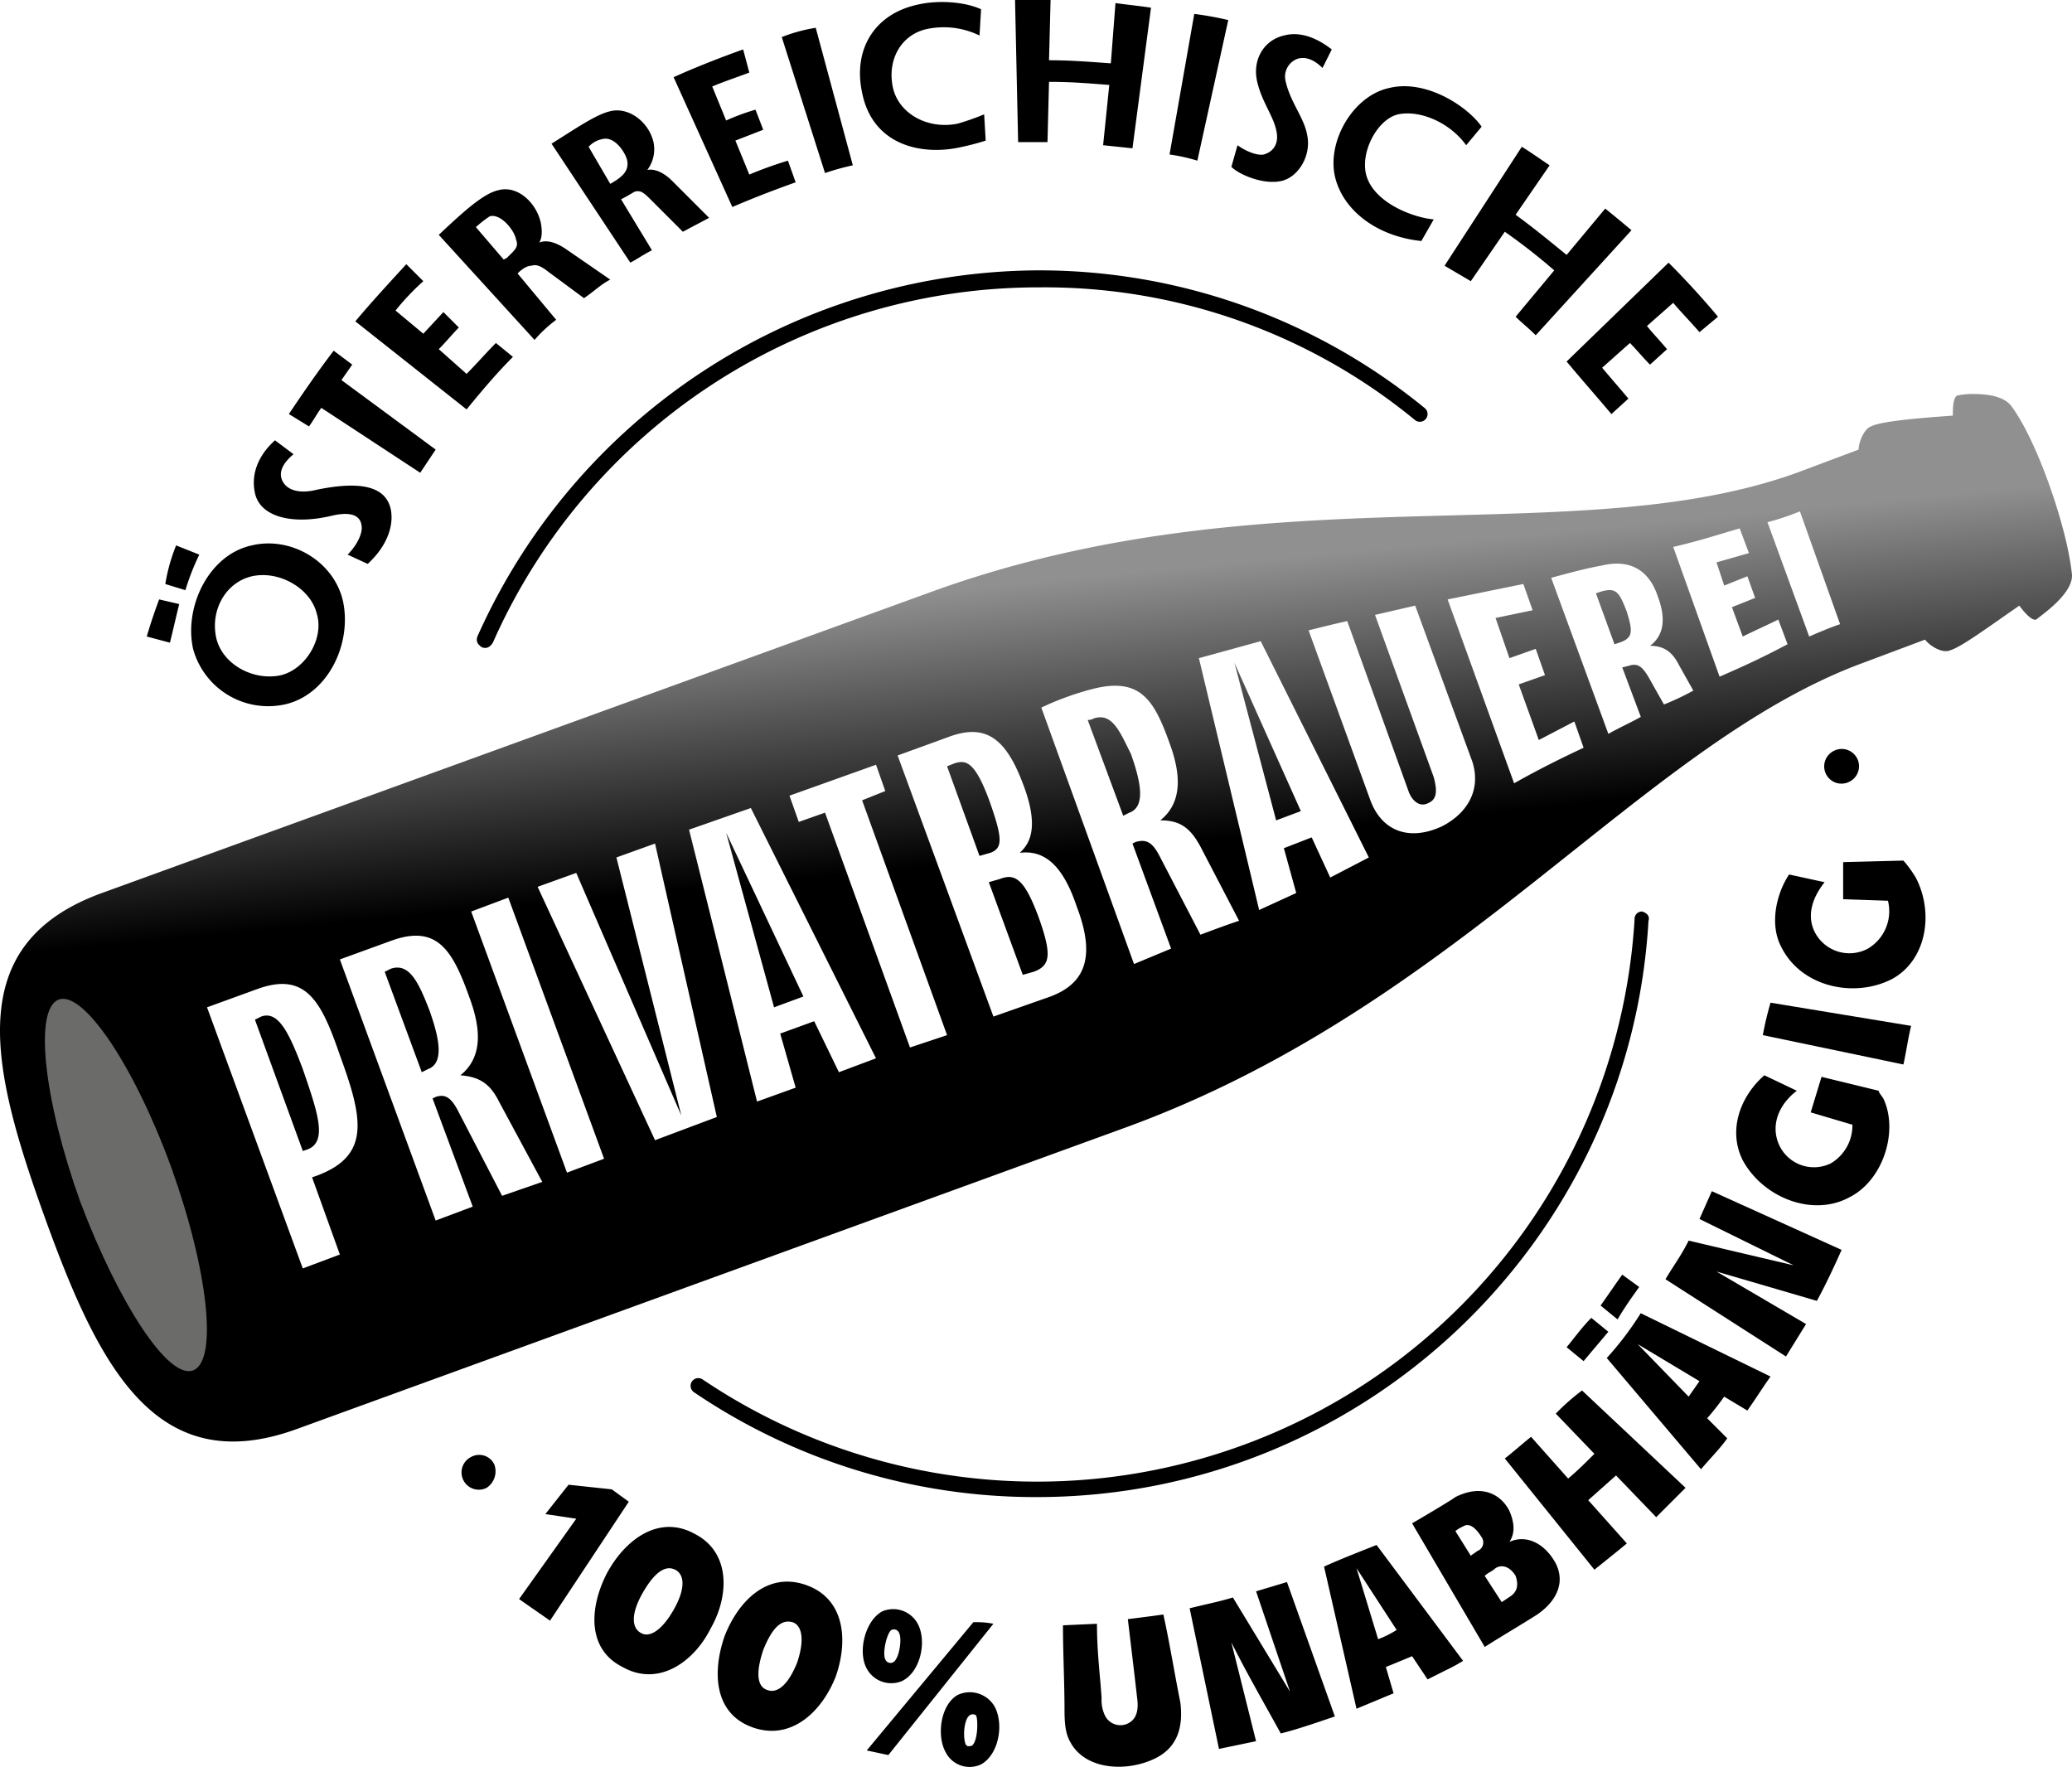 <svg viewBox="0 0 470.69 401.416" height="401.416" width="470.69" xmlns:xlink="http://www.w3.org/1999/xlink" xmlns="http://www.w3.org/2000/svg"><defs><style>.a{fill:url(#a);}.b{fill:#6b6b6a;}</style><linearGradient gradientUnits="objectBoundingBox" y2="0.692" x2="0.552" y1="0.182" x1="0.458" id="a"><stop stop-color="#8f908f" offset="0"></stop><stop offset="0.48"></stop></linearGradient></defs><g transform="translate(-30.317 -38.104)"><path transform="translate(6.92)" d="M149.744,110.754l-8.774-10.529c1.4-1.4,2.457-1.755,3.159-1.755,1.053-.351,2.106,0,3.861,1.4l8.072,5.966c2.106-1.4,3.861-3.159,5.966-4.212L151.85,94.609c-2.106-1.4-4.212-2.106-5.966-1.4.7-1.053.7-2.808.351-4.563-1.053-4.563-5.265-8.423-9.476-7.37-3.51.7-8.072,4.914-13.688,10.178l21.76,23.866A30.307,30.307,0,0,1,149.744,110.754ZM138.513,96.715l-.7.351-6.317-7.37a26.725,26.725,0,0,1,3.159-2.457c2.457-.7,5.615,3.159,5.966,5.265C141.321,94.258,140.268,94.96,138.513,96.715ZM423.851,273.252l31.938,6.668c.7-3.159,1.053-5.966,1.755-8.774l-31.938-5.265A73.454,73.454,0,0,0,423.851,273.252ZM171.5,94.96l-7.019-11.582c1.4-.7,2.457-1.4,3.159-1.755,1.4-.351,2.106.351,3.861,2.106l7.019,7.019,5.966-3.159-8.423-8.423c-1.755-1.755-3.861-2.808-5.615-2.457a7.825,7.825,0,0,0,1.4-6.317c-1.053-4.563-5.615-8.072-9.827-7.019-3.159.7-7.721,3.861-13.337,7.37l17.9,27.025C167.995,97.066,169.4,96.013,171.5,94.96Zm-14.39-23.515a5.785,5.785,0,0,1,3.159-1.755c2.808-.7,5.265,3.159,5.615,4.914.351,2.106-.7,3.51-3.861,5.265ZM80.6,162c-9.827,2.106-15.443,14.039-13.337,23.515a17.689,17.689,0,0,0,20.707,12.635c9.827-2.106,15.443-13.688,13.337-23.515C99.2,165.5,89.378,159.889,80.6,162Zm6.668,29.481c-6.317,1.4-13.337-2.457-14.741-8.423-1.4-6.317,2.106-12.635,8.072-14.039,6.317-1.4,13.337,2.808,14.741,8.423C97.1,183.053,92.887,190.073,87.272,191.476ZM56.738,182.7l5.265,1.4c.7-2.808,1.4-5.966,2.106-8.774l-4.563-1.053C58.493,177.087,57.44,180.245,56.738,182.7ZM204.144,79.518,202.39,74.6a87.837,87.837,0,0,0-8.774,3.159l-3.159-7.721,6.317-2.457-1.755-4.563a51.171,51.171,0,0,0-6.668,2.457l-3.159-7.721c2.457-1.053,5.616-2.106,8.423-3.159l-1.4-5.265c-4.914,1.755-11.231,4.212-15.794,6.317l13.337,29.481C194.668,83.027,199.231,81.272,204.144,79.518ZM450.173,285.887l-12.986-3.159-2.457,8.072,9.476,2.808a10.007,10.007,0,0,1-4.913,8.774,8.709,8.709,0,0,1-11.582-3.861c-2.106-4.212-.7-9.125,3.861-12.635l-7.37-3.51c-5.264,4.563-8.423,12.284-4.914,19.3,4.563,8.423,15.794,12.986,24.217,8.423,7.721-3.861,11.231-15.092,7.721-22.462C450.524,286.589,450.173,286.238,450.173,285.887ZM63.406,162a41.059,41.059,0,0,0-2.457,8.774l4.563,1.4a55.149,55.149,0,0,1,3.159-8.072Zm326.05-29.832,3.861-3.51c-1.755-2.106-4.212-4.914-5.967-7.019l6.318-5.615c1.4,1.4,2.808,3.159,4.563,4.914l3.861-3.51c-1.755-2.106-3.159-3.51-4.563-5.265l5.966-5.265c1.755,2.106,3.861,4.212,5.966,6.668l4.212-3.51c-3.51-4.212-7.721-8.774-11.231-12.284L379.278,120.23C382.787,124.441,385.6,127.6,389.456,132.163Zm6.317,198.3-3.861-2.808c-1.755,2.457-3.159,4.563-4.914,7.019l3.861,3.159C392.264,335.374,394.018,332.917,395.773,330.46Zm57.208-69.843c8.072-4.212,9.827-15.092,5.616-23.164a26.787,26.787,0,0,0-2.808-3.861l-13.688.351v8.423l10.178.351a9.88,9.88,0,0,1-4.563,10.88,8.859,8.859,0,0,1-11.933-3.51c-2.106-3.861-.7-8.072,2.106-11.582l-8.072-1.755c-2.808,4.212-4.563,11.231-1.755,16.5C432.625,262.372,444.558,264.829,452.981,260.617ZM302.416,42.666a72.61,72.61,0,0,0-7.721-1.4L289.079,73.2a40.807,40.807,0,0,1,6.317,1.4ZM443.505,215.693a3.924,3.924,0,1,0-3.51-7.019,3.924,3.924,0,1,0,3.51,7.019ZM95.344,149.36c-4.212,1.053-7.37,0-8.072-2.808-.351-1.755.7-3.51,2.808-5.265l-4.212-3.159c-3.159,2.808-5.615,7.019-4.563,11.933,1.053,5.265,8.072,7.37,17.2,5.265,4.212-1.053,6.668-.351,7.019,2.106.351,1.755-1.053,4.563-3.159,6.668l4.563,2.106c4.212-3.861,5.966-8.423,5.265-12.284C111.138,148.658,105.522,147.254,95.344,149.36ZM314.7,79.167c3.861-1.053,6.668-5.966,5.615-10.529-.7-3.861-3.861-7.37-4.914-12.284a4.3,4.3,0,0,1,2.808-4.914c2.457-.7,4.563,1.053,5.616,2.106l2.106-4.212c-3.159-2.457-7.019-4.212-10.88-3.159-4.563,1.053-7.37,5.616-5.966,10.88,1.053,4.212,3.51,7.37,4.212,10.529.7,2.808-.351,4.914-2.808,5.615-1.755.351-4.563-1.053-5.966-2.106l-1.4,4.914C304.872,77.763,310.488,80.219,314.7,79.167Zm64.578,264.981,3.861,3.159c1.755-2.106,3.861-4.563,5.615-6.668l-3.861-3.159C382.787,339.585,381.033,342.042,379.278,344.148ZM346.287,92.854l2.808-4.914c-4.563-.351-14.039-3.861-15.443-10.529-1.053-5.265,2.808-12.284,7.37-13.337,5.265-1.053,11.933,2.106,15.443,7.019l3.51-4.212C356.816,62.32,347.34,56,338.916,58.108c-8.072,1.755-14.039,11.933-12.284,20.005C328.387,85.835,336.109,91.8,346.287,92.854Zm11.231,9.125,7.721-11.231a137.535,137.535,0,0,1,11.231,8.774L367.7,110.052c1.4,1.4,2.808,2.457,4.563,4.212L394.018,90.4c-2.106-1.755-4.212-3.51-5.966-4.914l-8.774,10.529c-3.861-3.159-7.721-6.317-11.582-9.125l7.721-11.231c-2.106-1.4-4.563-3.159-6.317-4.212L351.551,98.47Zm8.774,286.39c1.4-2.106,1.053-4.563,0-7.019-1.755-3.51-5.966-6.317-12.284-3.159-.351.351-5.615,3.51-9.827,5.966l16.5,28.078c3.861-2.457,8.072-4.914,11.933-7.37,4.563-3.159,6.317-7.37,4.212-11.582C374.364,388.721,370.153,386.615,366.292,388.37Zm-7.37,2.106c-.351.351-1.053.7-1.4,1.053l-3.51-5.615a7.674,7.674,0,0,1,1.755-1.053c1.053-.7,2.457-.351,4.212,2.457A2.081,2.081,0,0,1,358.922,390.476Zm7.721,10.178-2.106,1.4-3.861-5.966c.7-.7,1.755-1.053,2.457-1.755,1.755-1.053,3.51,0,4.563,1.755C368.4,398.2,368.047,399.6,366.643,400.654ZM244.506,406.62l-24.217,29.13L225.2,436.8l23.866-29.832A20.012,20.012,0,0,0,244.506,406.62Zm132.315-47.381,8.774,9.125c-2.106,2.106-3.861,3.861-5.967,5.615l-8.423-9.476c-1.755,1.4-4.563,3.861-5.966,4.914l20.356,25.27c1.755-1.4,5.265-4.212,7.37-5.966l-8.774-9.827,6.317-5.615,9.125,9.476,6.668-6.668-23.515-22.111A48.318,48.318,0,0,0,376.821,359.239Zm-148.46,60.718c4.212-2.106,5.615-9.125,3.51-12.986a6.317,6.317,0,0,0-8.072-2.808c-3.861,2.106-5.615,9.125-3.51,12.986A6.317,6.317,0,0,0,228.361,419.957ZM225.9,408.375a1.282,1.282,0,0,1,1.755.7c.7,1.4,0,5.966-1.4,6.668a1.282,1.282,0,0,1-1.755-.7C223.8,413.639,224.852,409.077,225.9,408.375ZM241,423.116c-3.861,2.106-4.914,9.125-2.808,12.986a6.1,6.1,0,0,0,8.072,2.808c3.861-2.106,5.265-8.774,3.159-12.986A6.506,6.506,0,0,0,241,423.116Zm3.159,11.582c-.351,0-1.053.351-1.4-.351-.7-1.755-.351-5.967,1.053-6.668.7-.351,1.4,0,1.4.351C245.559,429.082,245.559,433.645,244.155,434.7Zm43.52-29.832c-2.457.351-5.264.7-8.072,1.053.7,5.966,1.4,11.582,2.106,17.9.351,2.457,0,4.563-1.755,5.615a3.9,3.9,0,0,1-5.616-1.755,8.185,8.185,0,0,1-.7-3.861c-.351-5.265-1.053-10.529-1.053-16.847l-7.721.351c0,6.317.351,12.986.351,19.3,0,3.51.351,5.615,1.4,7.37,3.51,6.317,12.986,6.668,19.3,3.51,4.914-2.457,6.317-7.019,5.616-12.635C290.132,417.851,289.079,411.183,287.675,404.865Zm21.058-5.265,7.721,22.813L303.469,401c-3.51,1.053-5.615,1.4-9.827,2.457L300.31,435.4l8.423-1.755-5.615-22.462c3.51,7.019,7.37,13.688,11.231,20.707,4.212-1.053,9.125-2.808,12.284-3.861l-10.88-30.534Zm15.443-5.615,7.37,32.289,8.423-3.51-1.755-5.966,5.966-2.457,3.51,5.265L351.9,417.5a38.265,38.265,0,0,0,3.861-2.106l-19.654-26.323C332.6,390.476,328.036,392.23,324.176,393.985Zm12.284,16.5-4.914-16.145,9.125,14.039A23.589,23.589,0,0,1,336.46,410.481ZM273.987,71.094l6.668.7,4.212-31.938c-2.106-.351-5.615-.7-8.072-1.053l-1.053,13.688c-4.914-.351-9.125-.7-14.039-.7l.351-13.688h-8.072l.7,32.289h6.668L261.7,56.7c5.265,0,9.125.351,13.688.7Zm-31.938.351a54.269,54.269,0,0,0,5.265-1.4l-.351-5.966A56.811,56.811,0,0,1,241,66.181c-6.668,1.4-13.337-2.106-14.741-8.072-1.4-6.317,1.755-11.933,7.37-13.337a18.539,18.539,0,0,1,12.284,1.4l.351-5.966c-3.861-1.755-9.827-2.106-14.39-1.053-9.827,2.106-14.741,10.178-12.635,20.005C221.693,71.445,233.275,73.551,242.049,71.445ZM130.441,369.067a3.924,3.924,0,1,0,3.51,7.019,4.5,4.5,0,0,0,1.755-5.265A3.788,3.788,0,0,0,130.441,369.067Zm-1.053-246.029-6.317-5.616c1.755-1.755,3.159-3.51,4.563-4.914l-3.51-3.51-4.563,4.914-6.317-5.265a56.782,56.782,0,0,1,6.317-6.668L115.7,98.119c-3.861,4.212-8.072,8.774-11.582,12.986l25.27,20.005c3.159-3.861,6.668-8.072,10.529-11.933l-3.861-3.159C133.951,118.124,131.494,120.932,129.388,123.038Zm32.991,253.4-9.827-1.053-5.265,6.668,7.019,1.053-12.986,18.25c2.457,1.755,4.563,3.159,7.019,4.914l17.9-27.025Zm247.082-61.419,21.409,10.529L407,319.931c-1.755,3.51-3.159,5.264-5.265,8.774l27.376,17.548,4.563-7.37L413.322,326.95l22.813,6.668c2.106-3.861,4.212-8.423,5.616-11.582L412.269,308.7ZM103.417,120.932,99.2,117.773c-3.51,4.563-7.37,10.178-10.178,14.39l4.563,2.808c1.053-1.4,1.755-2.808,2.808-4.212L118.859,145.5l3.51-5.265L100.96,124.441Zm97.569-74.405,9.827,30.885a58.576,58.576,0,0,1,6.317-1.755l-8.423-31.236A36.529,36.529,0,0,0,200.986,46.527ZM206.6,398.2c-8.774-3.159-15.443,3.51-18.6,11.582-2.808,8.072-2.457,17.548,6.317,20.707s15.794-3.51,18.952-11.582C216.077,410.832,215.375,401.356,206.6,398.2ZM204.5,415.745c-2.106,5.264-4.563,7.019-6.668,6.317-2.457-.7-2.808-3.861-1.053-9.125,2.106-5.265,4.212-7.019,6.668-6.317C205.548,407.322,206.25,410.481,204.5,415.745ZM388.4,346.6l21.409,25.27c1.755-2.106,4.212-4.563,5.966-7.019l-4.563-4.563a60.022,60.022,0,0,0,3.861-4.914l5.264,3.159c1.755-2.457,3.51-5.265,5.264-7.721l-29.481-14.39A70.662,70.662,0,0,1,388.4,346.6Zm18.6,8.774-11.582-11.933,14.039,8.423ZM181.332,386.615c-8.072-4.563-15.794,1.053-20.005,8.774-3.861,7.37-4.914,17.2,3.51,21.409,8.072,4.563,16.145-1.053,20.005-8.774C189.053,400.654,189.4,390.827,181.332,386.615Zm-4.914,17.2c-2.808,4.914-5.615,6.317-7.37,5.265-2.106-1.053-2.457-4.212.351-9.125s5.265-6.317,7.37-5.265S179.226,398.9,176.418,403.812Z"></path><path transform="translate(22.481 12.747)" d="M329.322,120.819a1.755,1.755,0,0,0,2.106-2.808h0a138.272,138.272,0,0,0-88.093-31.236,140.224,140.224,0,0,0-127.051,83.18c-.351,1.053,0,1.755,1.053,2.457,1.053.351,1.755,0,2.457-1.053A135.519,135.519,0,0,1,244.037,90.636,132.38,132.38,0,0,1,329.322,120.819Zm51.592,111.608a1.658,1.658,0,0,0-1.755,1.755A135.97,135.97,0,0,1,167.525,338.771a1.755,1.755,0,1,0-2.106,2.808h0a138.137,138.137,0,0,0,77.915,23.866c74.054,0,134.772-57.91,138.983-130.911C382.669,233.48,381.967,232.778,380.914,232.427Z"></path><path transform="translate(0 18.575)" d="M89.629,250.466l-1.4.7L99.105,281l1.053-.351c4.563-1.755,2.457-8.072-1.053-18.25C95.947,253.975,93.49,249.062,89.629,250.466Zm29.481-10.88-1.4.7L126.13,263.1l1.4-.7c3.861-1.4,2.457-7.37.351-13.337C125.428,242.744,123.322,238.182,119.11,239.586Zm136.176-37.554c-3.51-9.827-5.615-9.827-8.072-9.125l-1.755.7,7.37,20.356,2.457-.7C258.094,212.21,258.094,210.1,255.286,202.032Zm64.929,3.861,5.616-2.106-15.092-33.693Zm73.7-51.943-1.053.351,4.212,11.582,1.053-.351c3.159-1.053,3.159-2.457,1.755-7.019C398.13,153.949,397.428,152.9,393.919,153.949Zm107.045-4.212c-1.053-10.178-7.721-29.832-13.688-37.9-1.755-2.457-5.967-2.808-8.774-2.808a15.922,15.922,0,0,0-3.51.351c-1.053.351-1.053,3.159-1.053,4.563-9.827.7-16.5,1.4-18.6,2.457-1.755.7-2.808,3.861-2.808,5.265l-14.039,5.265c-50.54,18.25-120.031-.7-196.542,27.025L53.479,222.388c-31.938,11.582-25.27,39.659-12.986,73.7s25.27,59.665,57.208,48.083L285.82,275.735c76.16-27.727,117.223-87.04,167.763-105.642l14.039-5.264c1.053,1.4,3.861,3.159,5.616,2.457,2.457-.7,7.721-4.563,15.794-10.178,1.053,1.4,2.808,3.51,3.861,3.159C493.594,159.565,501.666,154.3,500.964,149.738Zm-398.7,136.878-1.053.351,6.317,17.548-8.423,3.159L77.345,248.36l11.582-4.212c10.88-3.861,14.39,2.808,18.6,15.092C112.793,273.63,114.548,282.053,102.264,286.615Zm42.116,4.563-9.827-18.952c-1.755-3.51-3.159-4.212-5.265-3.51l-.7.351,9.125,24.568-8.423,3.159-21.76-59.314,11.582-4.212c10.529-3.861,14.039,2.106,17.9,12.986,2.457,6.668,3.159,13.337-2.106,17.548,4.212.351,6.668,1.755,8.774,5.966l9.827,18.25Zm14.741-5.265L137.361,226.6l8.423-3.159,21.76,59.314Zm20.005-7.37-26.674-57.559,8.774-3.159,23.866,55.1-14.741-58.612,8.774-3.159,14.039,62.121ZM220.891,263.1l-5.615-11.582-7.721,2.808,3.51,12.284-8.774,3.159L186.847,208l14.039-4.914,28.428,56.857Zm16.145-5.616-19.3-53.347-5.966,2.106-2.106-5.966,19.654-7.019,2.106,5.966-5.265,2.106,19.3,53.347ZM268.974,245.9l-12.986,4.563-21.76-59.314,11.582-4.212c8.423-3.159,12.986.351,16.847,10.529,3.51,9.125,2.106,13.337-.7,15.794,5.615-.7,9.827,2.808,12.986,12.284C279.5,237.48,276.344,243.1,268.974,245.9Zm34.044-14.039-9.125-17.548c-1.755-3.51-3.159-4.212-5.615-3.51l-.7.351,8.774,23.866-8.423,3.51-21.058-58.261a65.082,65.082,0,0,1,11.582-4.212c10.88-2.808,14.039,2.457,17.548,12.284,2.457,6.668,3.159,13.337-2.106,17.548,4.212,0,6.668,1.4,9.125,5.966l8.774,16.846C308.633,229.759,305.826,230.811,303.018,231.864ZM332.5,218.879l-4.212-9.125-6.317,2.457,2.808,10.178-8.423,3.861-13.688-57.208,14.039-3.861,24.568,49.136Zm25.27-11.582c-7.721,3.51-13.688.7-16.145-5.966l-14.039-38.607c2.808-.7,5.616-1.4,8.774-2.106L350.4,199.575c1.053,2.457,2.808,3.159,4.212,2.457,1.755-.7,2.457-2.106,1.4-5.966l-13.337-36.852,9.125-2.106,12.986,35.448C366.894,199.224,363.385,204.489,357.769,207.3Zm16.5-9.827L359.173,155.7l17.2-3.51,2.106,5.966-8.423,1.755,3.159,9.125,5.966-2.106,2.106,5.966-5.966,2.106,4.563,12.635,8.072-4.212,2.106,5.966C384.794,191.854,379.88,194.311,374.264,197.469Zm34.044-17.9-3.159-5.615c-1.755-3.159-2.808-3.861-4.914-3.159l-1.4.351,4.212,11.231c-2.457,1.4-4.914,2.457-7.37,3.861l-12.986-35.448c3.861-1.053,7.721-2.106,11.582-2.808,5.966-1.4,10.529.7,12.635,7.019,2.106,5.615,1.053,9.125-1.755,11.231,3.51,0,5.265,1.755,6.668,4.563l3.159,5.615A60.205,60.205,0,0,1,408.308,179.57Zm12.635-6.317-10.529-29.481c5.966-1.4,9.125-2.457,15.092-4.212l2.106,5.615-7.37,2.106L422,152.546l5.265-2.106,1.755,4.914-5.265,2.106,2.457,6.668c2.808-1.4,5.265-2.457,8.072-3.861l2.106,5.615C430.419,169.041,426.559,170.8,420.943,173.253Zm20.356-9.125-9.476-25.972a60.484,60.484,0,0,0,7.37-2.457l9.125,25.621C446.213,162.022,443.756,163.075,441.3,164.127Zm-183.908,55.1-2.457.7,7.721,21.058,2.457-.7c3.861-1.4,4.212-3.861,1.053-12.635C263.008,219.23,260.9,217.826,257.392,219.23Zm-51.241,29.13,6.668-2.457-17.548-37.2Zm72.65-65.631a2.653,2.653,0,0,1-1.4.351l8.072,21.76,1.4-.7c3.861-1.4,2.457-7.37.351-13.337C284.768,185.887,283.013,181.325,278.8,182.729Z" class="a"></path><path transform="translate(2.117 47.093)" d="M72.069,302.319c5.615-2.106,3.51-22.462-4.914-45.977-8.423-23.164-20.005-40.361-25.621-38.256s-3.51,22.462,4.914,45.977c8.774,23.164,20.005,40.361,25.621,38.256" class="b"></path></g></svg>